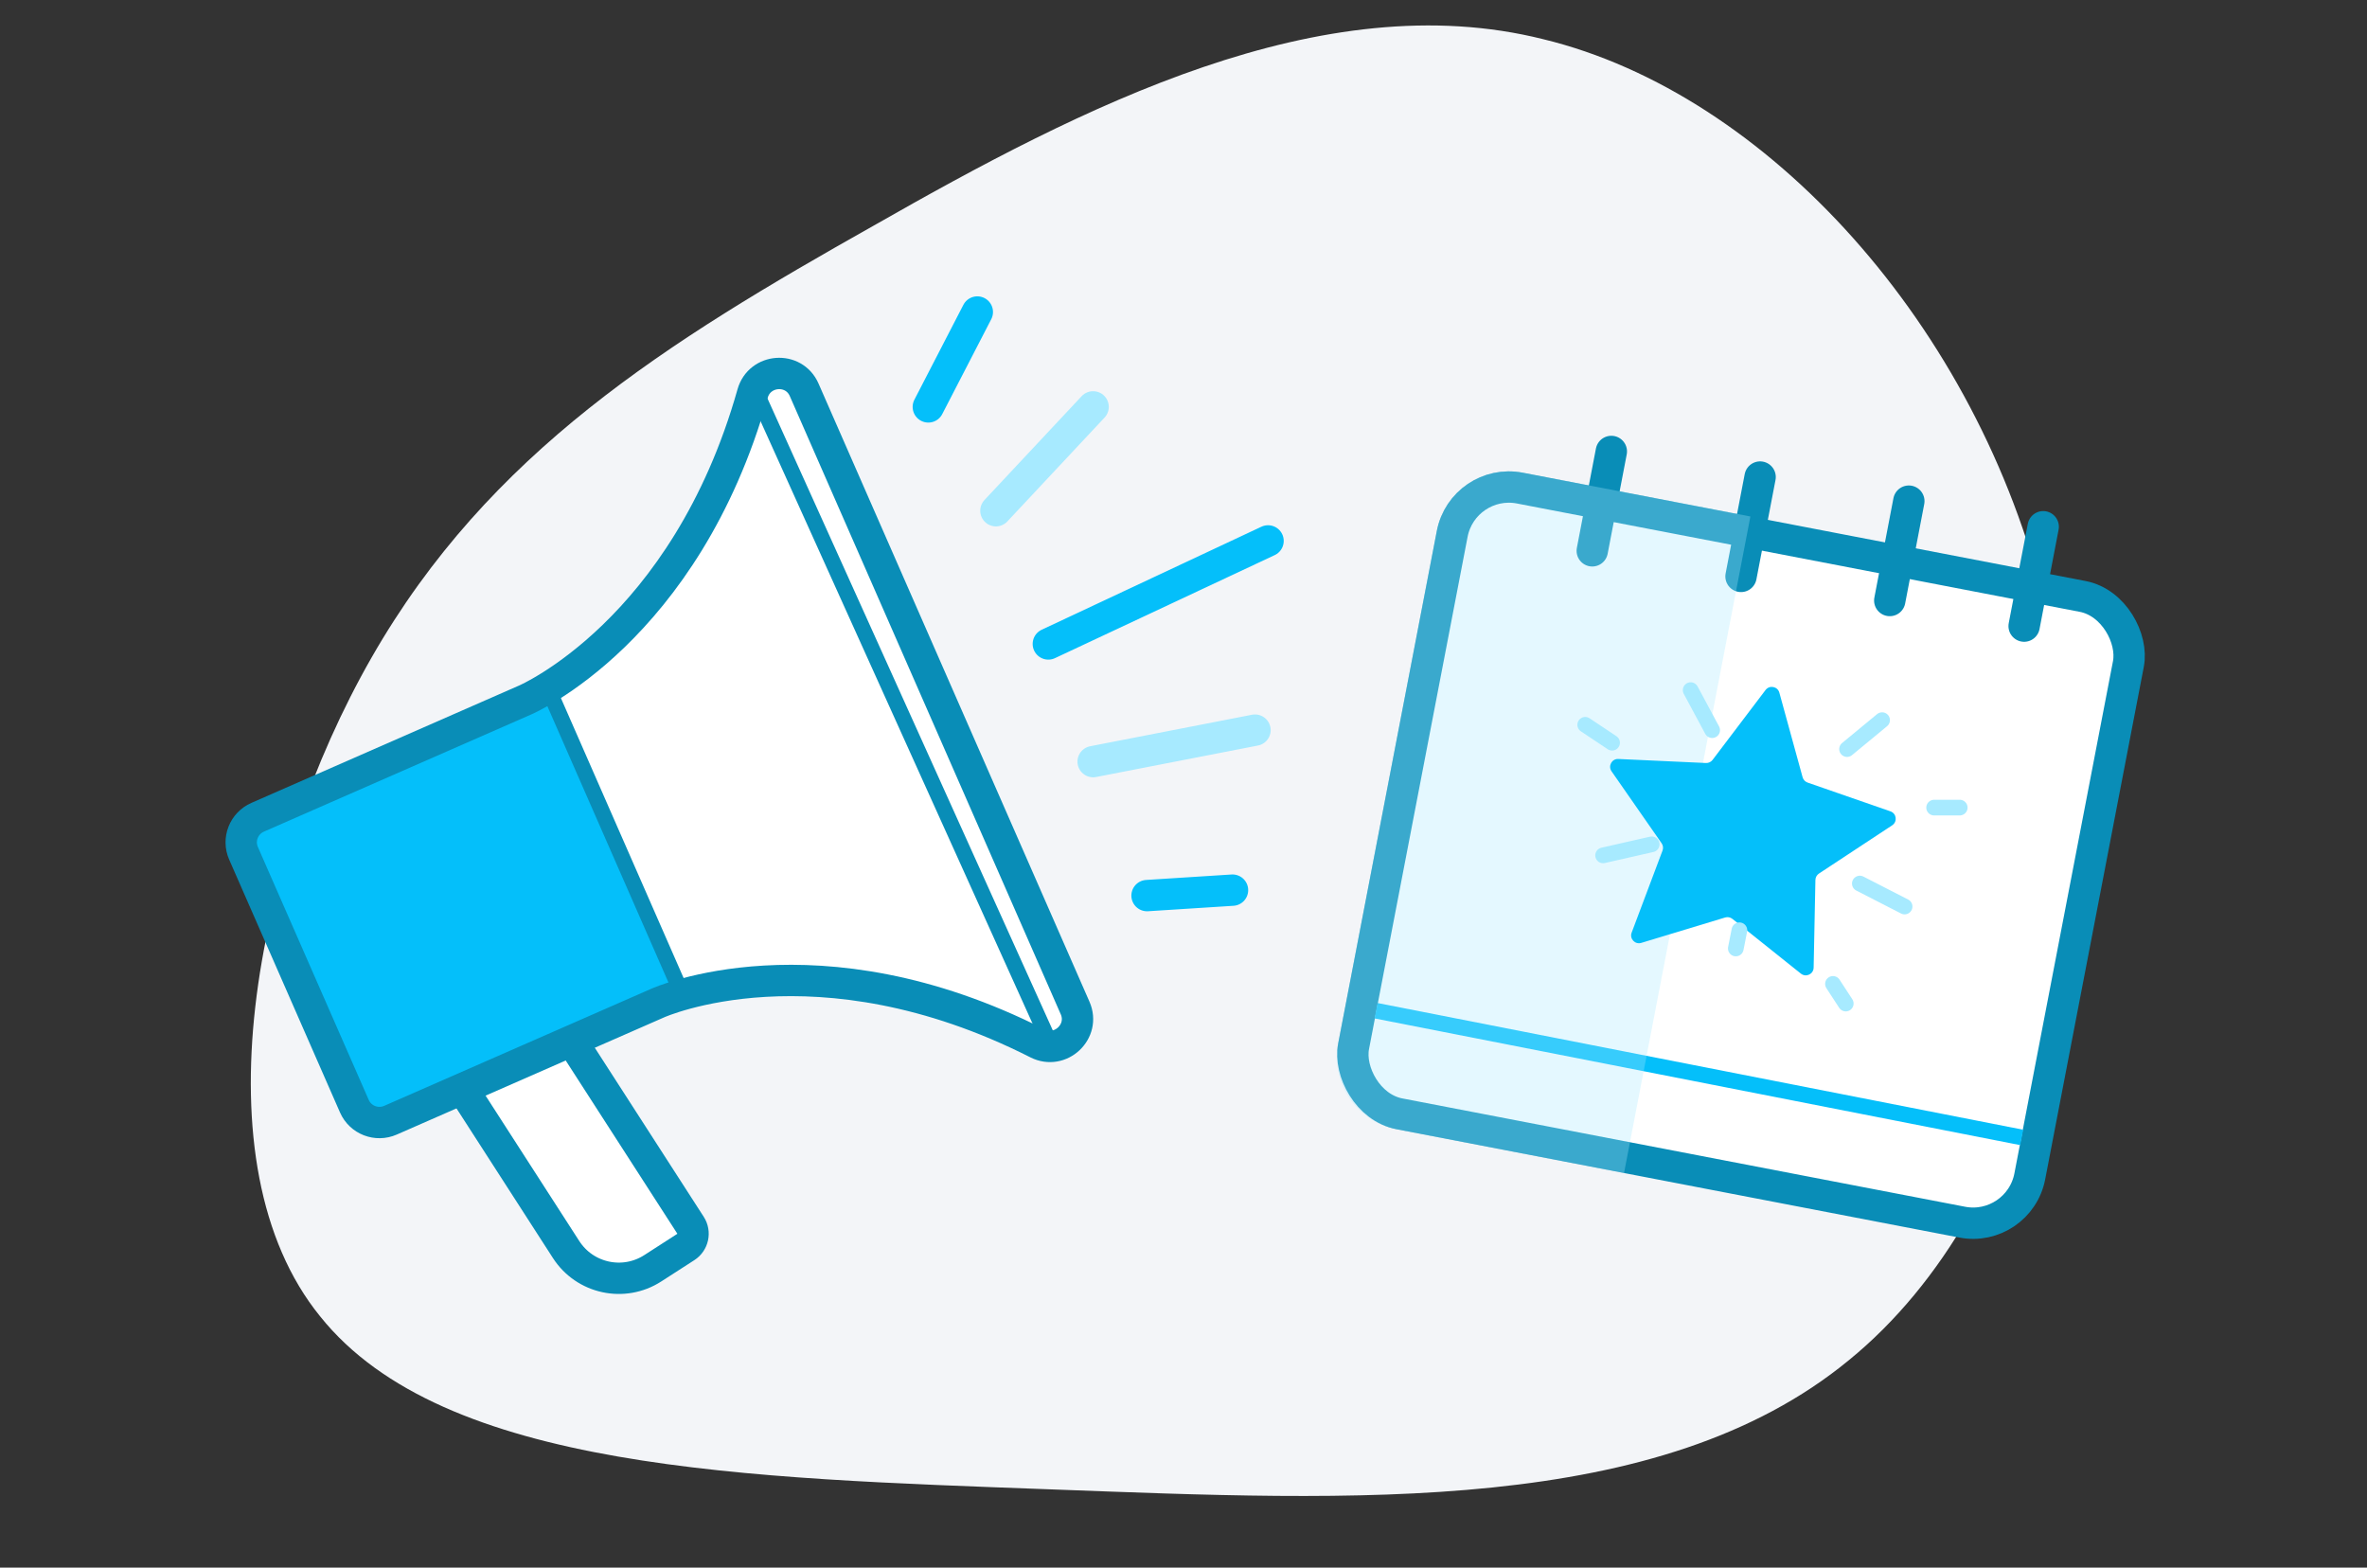 <svg width="151" height="100" viewBox="0 0 151 100" fill="none" xmlns="http://www.w3.org/2000/svg">
<rect x="0" y="0" width="151" height="100" fill="#333333" stroke="none"/>
<g clip-path="url(#clip0_1982_192348)">
<path d="M55.747 14.386C69.015 6.822 84.299 -1.049 98.456 2.502C112.756 5.971 126.185 20.811 130.473 38.64C134.678 56.326 129.998 76.949 117.939 86.772C105.848 96.707 86.409 95.729 67.021 95.006C47.634 94.284 28.299 93.817 20.422 83.97C12.514 74.237 16.207 55.041 23.706 41.941C31.204 28.842 42.509 21.839 55.747 14.386Z" fill="#F3F5F8"/>
<path d="M103.686 60.802L101.971 62.271" stroke="black"/>
<rect x="93.338" y="30.439" width="43.928" height="40.648" rx="3.682" transform="rotate(10.894 93.338 30.439)" fill="white" stroke="#098DB7" stroke-width="2"/>
<line x1="87.786" y1="64.474" x2="128.971" y2="72.556" stroke="#04BFFA"/>
<path d="M101.576 35.137L102.793 28.798" stroke="#098DB7" stroke-width="2" stroke-linecap="round"/>
<path d="M111.066 36.769L112.284 30.431" stroke="#098DB7" stroke-width="2" stroke-linecap="round"/>
<path d="M120.555 38.307L121.772 31.968" stroke="#098DB7" stroke-width="2" stroke-linecap="round"/>
<path d="M129.127 39.939L130.344 33.601" stroke="#098DB7" stroke-width="2" stroke-linecap="round"/>
<g style="mix-blend-mode:multiply" opacity="0.31">
<path d="M91.66 33.865C92.149 31.326 94.604 29.664 97.143 30.152L111.664 32.947L103.604 74.826L89.083 72.032C86.544 71.543 84.882 69.088 85.37 66.549L91.66 33.865Z" fill="#A7EAFF"/>
</g>
<path d="M112.631 44.015C112.882 43.684 113.402 43.785 113.512 44.184L114.995 49.58C115.039 49.739 115.158 49.866 115.313 49.92L120.599 51.756C120.991 51.892 121.056 52.418 120.71 52.646L116.037 55.725C115.9 55.815 115.816 55.968 115.812 56.132L115.699 61.727C115.69 62.141 115.211 62.366 114.887 62.108L110.515 58.614C110.386 58.511 110.215 58.479 110.058 58.526L104.702 60.147C104.305 60.267 103.943 59.88 104.089 59.493L106.06 54.255C106.118 54.101 106.097 53.929 106.003 53.794L102.806 49.2C102.569 48.86 102.825 48.396 103.239 48.415L108.829 48.672C108.994 48.679 109.151 48.605 109.251 48.474L112.631 44.015Z" fill="#04BFFA"/>
<path d="M78.627 56.782L73.174 57.13" stroke="#04BFFA" stroke-width="2" stroke-linecap="round"/>
<path d="M80.894 34.505L66.877 41.077" stroke="#04BFFA" stroke-width="2" stroke-linecap="round"/>
<path d="M69.734 25.954L63.533 32.579" stroke="#A7EAFF" stroke-width="2" stroke-linecap="round"/>
<path d="M80.061 46.575L69.736 48.584" stroke="#A7EAFF" stroke-width="2" stroke-linecap="round"/>
<path d="M62.347 19.903L59.221 25.956" stroke="#04BFFA" stroke-width="2" stroke-linecap="round"/>
<path d="M121.502 57.827L118.646 56.362M102.841 47.378L101.127 46.235" stroke="#A7EAFF" stroke-linecap="round"/>
<path d="M120.066 45.938L117.83 47.784" stroke="#A7EAFF" stroke-linecap="round"/>
<path d="M105.368 53.86L102.268 54.564" stroke="#A7EAFF" stroke-linecap="round"/>
<path d="M107.854 44.023L109.226 46.577" stroke="#A7EAFF" stroke-linecap="round"/>
<path d="M125.018 51.516L123.385 51.517" stroke="#A7EAFF" stroke-linecap="round"/>
<path d="M117.748 64.016L116.932 62.763" stroke="#A7EAFF" stroke-linecap="round"/>
<path d="M110.734 60.503L110.963 59.341" stroke="#A7EAFF" stroke-linecap="round"/>
<path d="M44.053 78.16C44.352 78.625 44.218 79.243 43.754 79.543L41.643 80.903C39.786 82.1 37.311 81.564 36.114 79.708L24.088 61.047C22.964 59.303 23.466 56.979 25.21 55.856C26.953 54.732 29.278 55.234 30.401 56.978L44.053 78.16Z" fill="white" stroke="#098DB7" stroke-width="2"/>
<path d="M23.534 72.469L15.533 54.836V52.876L20.431 50.427L35.289 44.55L43.289 63.816L28.921 70.346L23.534 72.469Z" fill="#04BFFA"/>
<path d="M40.756 38.962L35.531 44.024L43.368 63.289L46.389 62.473L55.042 63.289L64.43 65.738L67.532 66.555L68.022 65.248V63.289L51.368 24.921L49.736 23.696L47.776 25.819C46.906 27.942 45.197 32.268 45.327 32.595C45.458 32.921 42.334 36.976 40.756 38.962Z" fill="white"/>
<path d="M35.289 44.648L43.724 63.892" stroke="#098DB7"/>
<path d="M48.396 25.381L66.877 66.31" stroke="#098DB7"/>
<path d="M22.607 70.565C22.994 71.446 24.025 71.846 24.91 71.458L41.978 63.976C41.978 63.976 52.104 59.422 66.182 66.555C67.646 67.298 69.244 65.8 68.586 64.301L51.299 24.863C50.642 23.363 48.458 23.524 48.012 25.104C43.717 40.289 33.507 44.65 33.507 44.65L16.439 52.132C15.553 52.52 15.148 53.549 15.535 54.43L22.608 70.567L22.607 70.565Z" stroke="#098DB7" stroke-width="2" stroke-miterlimit="10"/>
</g>
<defs>
<clipPath id="clip0_1982_192348">
<rect width="150" height="100" fill="white" transform="translate(0.852 0)"/>
</clipPath>
</defs>
</svg>
